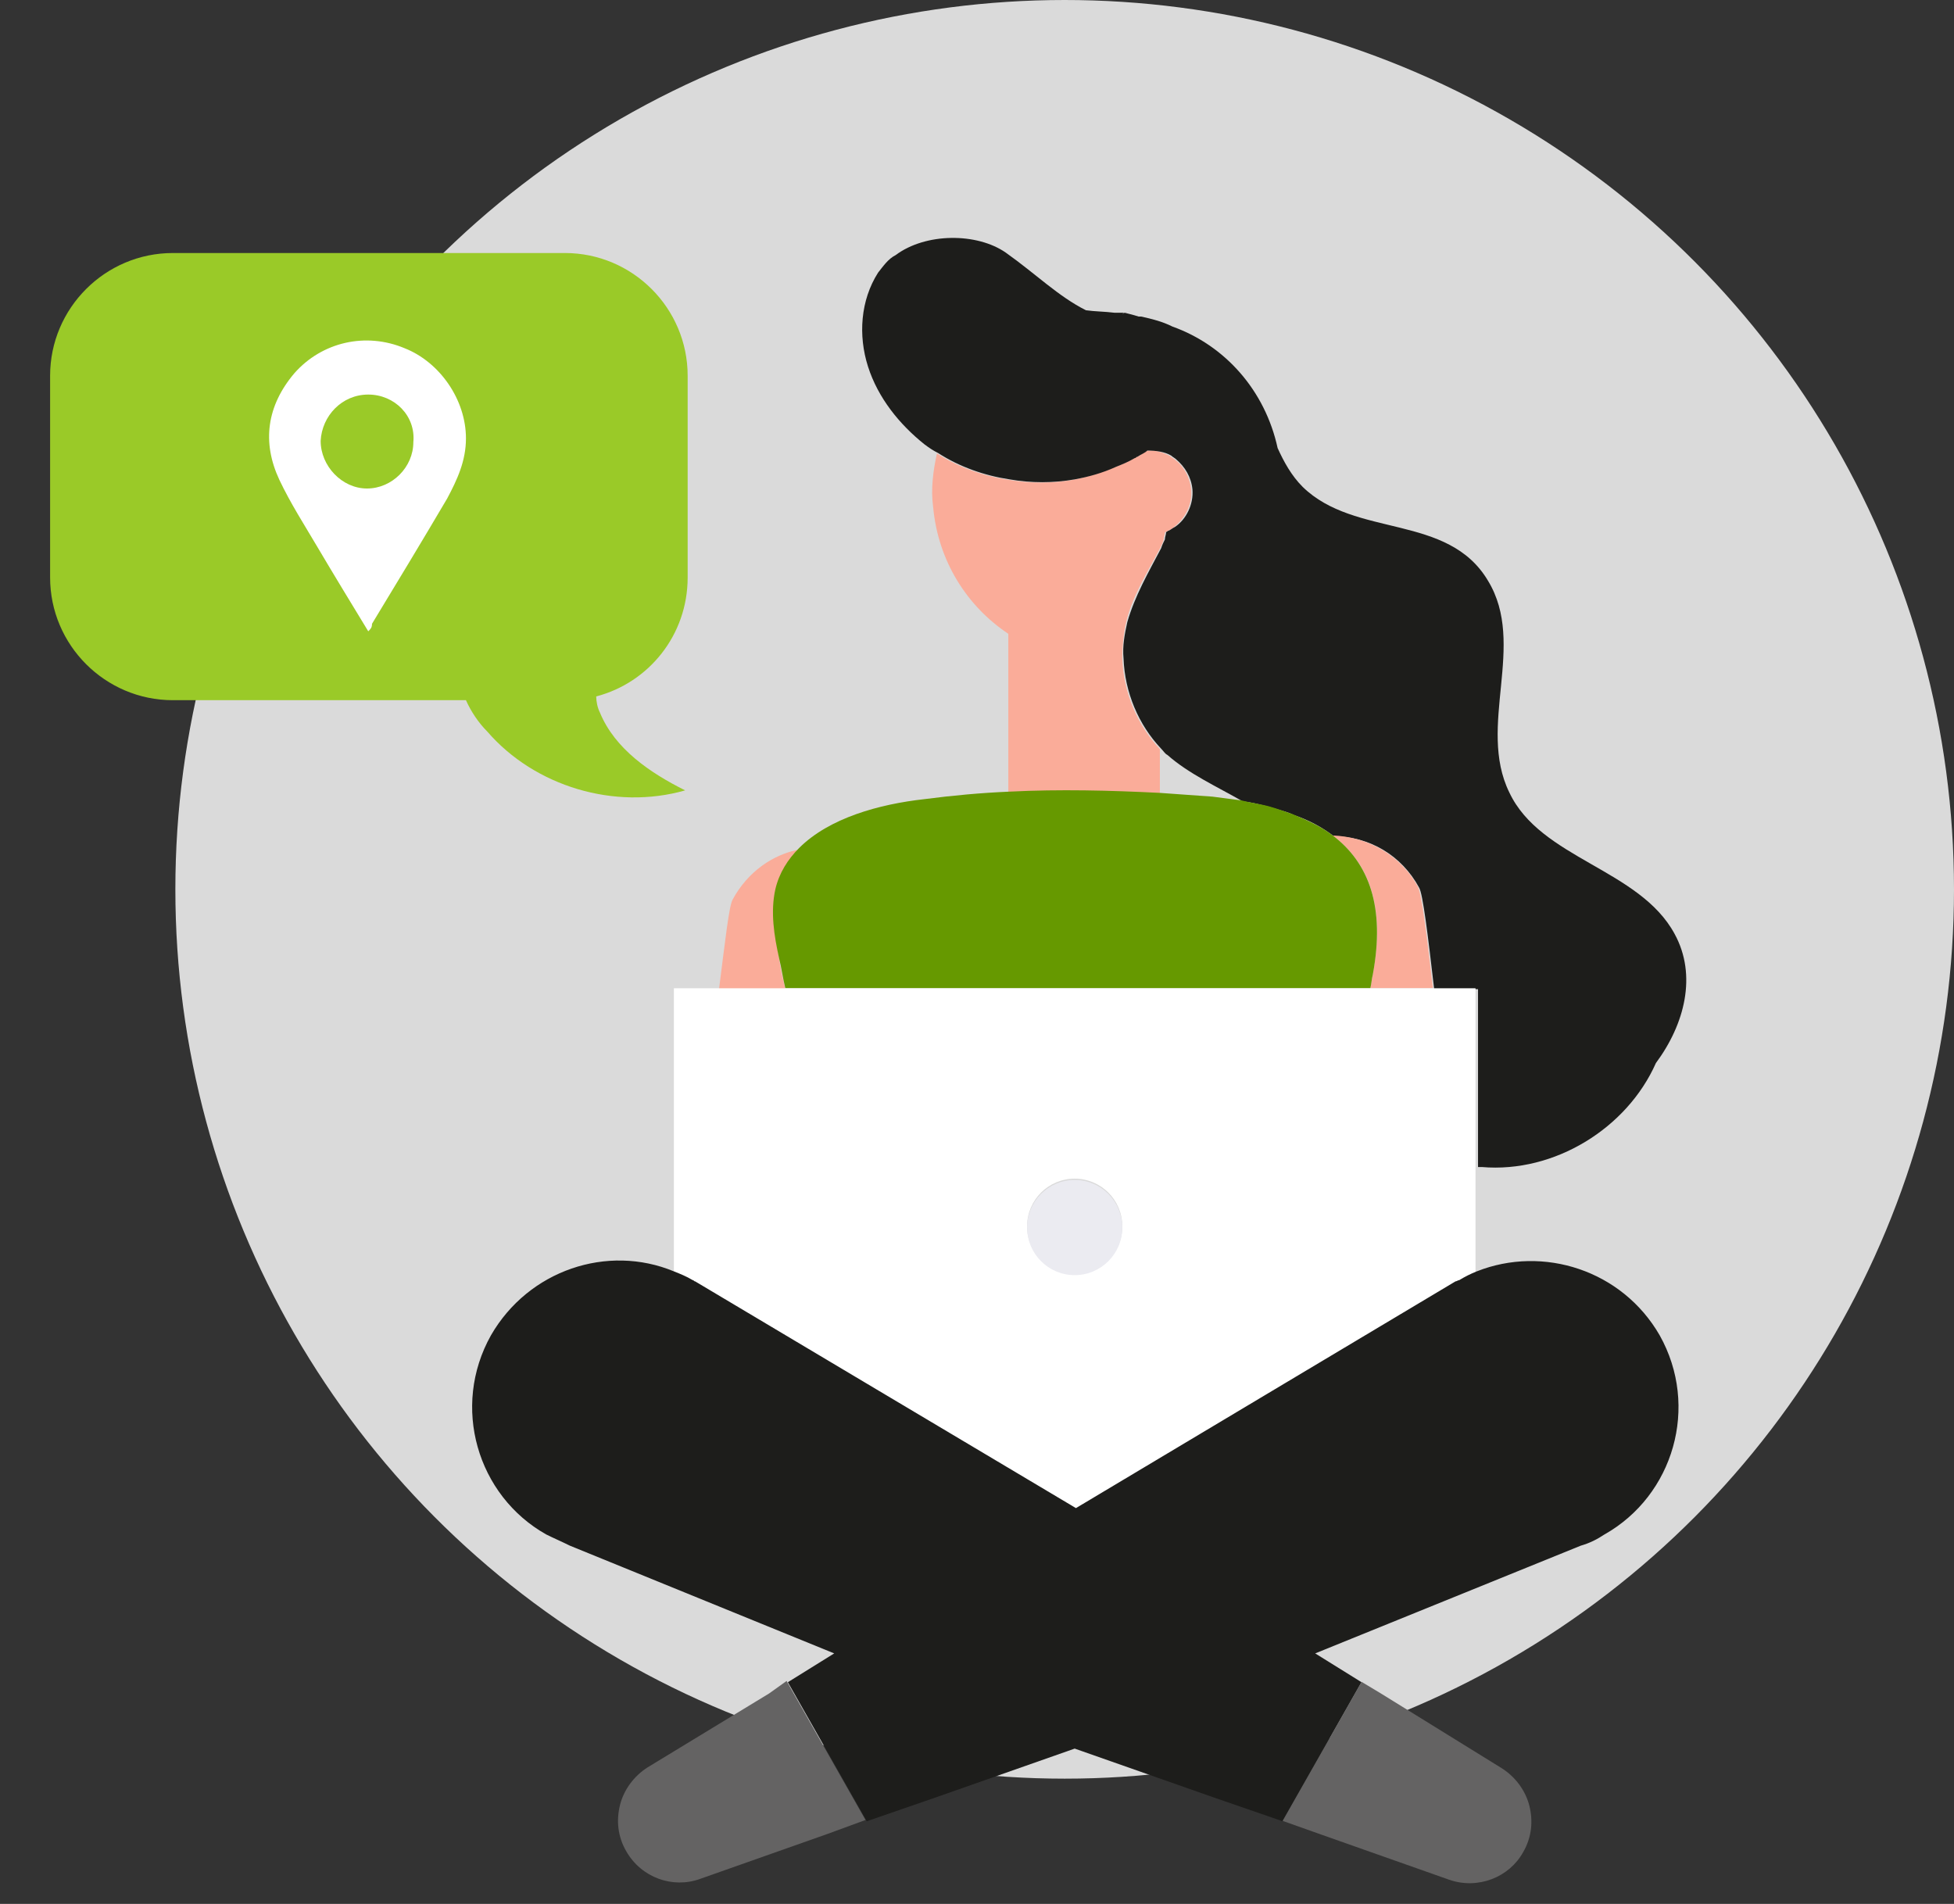 <?xml version="1.0" encoding="utf-8"?>
<!-- Generator: Adobe Illustrator 27.9.5, SVG Export Plug-In . SVG Version: 9.03 Build 54986)  -->
<svg version="1.1" id="Layer_1" xmlns="http://www.w3.org/2000/svg" xmlns:xlink="http://www.w3.org/1999/xlink" x="0px" y="0px"
	 width="156px" height="152px" viewBox="0 0 156 152" style="enable-background:new 0 0 156 152;" xml:space="preserve">
<rect x="0" y="0" width="156" height="152" fill="#333333" stroke="none"/>
<style type="text/css">
	.st0{fill-rule:evenodd;clip-rule:evenodd;fill:#DADADA;}
	.st1{fill-rule:evenodd;clip-rule:evenodd;fill:#FAAC99;}
	.st2{fill-rule:evenodd;clip-rule:evenodd;fill:#1D1D1B;}
	.st3{fill-rule:evenodd;clip-rule:evenodd;fill:#6F2677;}
	.st4{fill-rule:evenodd;clip-rule:evenodd;fill:#669900;}
	.st5{fill-rule:evenodd;clip-rule:evenodd;fill:#FFFFFF;}
	.st6{fill-rule:evenodd;clip-rule:evenodd;fill:#EBEBF1;}
	.st7{fill-rule:evenodd;clip-rule:evenodd;fill:#646363;}
	.st8{fill:#9ACA28;}
	.st9{fill:#FFFFFF;}
</style>
<g>
	<circle class="st0" cx="85" cy="71" r="71"/>
	<path class="st1" d="M92.6,63.4v-3.6c-1.8-1.9-2.9-4.5-3-7.2c0-1,0.1-2,0.3-2.9c0.5-2.1,1.7-4,2.7-5.9c0.1-0.2,0.2-0.4,0.3-0.7
		c0-0.2,0.1-0.4,0.1-0.6c0.1,0,0.1-0.1,0.2-0.1c0.2-0.1,0.4-0.2,0.5-0.3c0.9-0.7,1.5-1.8,1.4-3c-0.1-1-0.6-1.9-1.3-2.4
		c-0.1-0.1-0.3-0.2-0.4-0.3c-0.6-0.3-1.2-0.5-1.9-0.4c-0.3,0.2-0.5,0.4-0.8,0.5c-0.1,0-0.1,0.1-0.2,0.1c-0.5,0.3-1,0.5-1.5,0.7
		c-1.1,0.4-2.2,0.8-3.3,1c-1.7,0.3-3.5,0.3-5.2,0c-2-0.3-4-1-5.7-2.1c-0.3,1.4-0.5,2.8-0.3,4.3c0.4,4.3,2.7,7.9,6,10.1v12.8
		C84.6,63.1,88.6,63.1,92.6,63.4"/>
	<g transform="translate(68 18.27)">
		<path class="st2" d="M17.8,20c1.1-0.2,2.2-0.5,3.3-1c0.5-0.2,1-0.4,1.5-0.7c0.1,0,0.1-0.1,0.2-0.1c0.3-0.2,0.6-0.3,0.8-0.5
			c0.7,0,1.4,0.1,1.9,0.4c0.1,0.1,0.3,0.2,0.4,0.3c0.7,0.6,1.2,1.4,1.3,2.4c0.1,1.2-0.5,2.4-1.4,3c-0.2,0.1-0.3,0.2-0.5,0.3
			c-0.1,0-0.1,0.1-0.2,0.1c0,0.2-0.1,0.4-0.1,0.6c-0.1,0.2-0.2,0.4-0.3,0.7c-1,1.9-2.1,3.8-2.7,5.9c-0.2,0.9-0.4,1.9-0.3,2.9
			c0.1,2.7,1.2,5.3,3,7.2c0.2,0.2,0.3,0.4,0.5,0.5c1.7,1.5,3.9,2.5,6,3.7c0.8,0.1,1.6,0.3,2.3,0.5c0.6,0.2,1.2,0.3,1.8,0.6
			c1.2,0.4,2.3,1,3.2,1.7c2.8,0,5.4,1.5,6.8,4.1c0.3,0.5,0.7,3.8,1.2,8.1H50v14.2c0.1,0,0.2,0,0.3,0c5.8,0.5,11.6-3.1,13.9-8.3
			c2.3-3.1,3.3-7,1.5-10.3c-2.8-5.2-10.7-6-13.2-11.3c-2.6-5.3,1.4-11.8-1.7-16.9c-3.2-5.4-10.6-3.4-14.8-7.5c-0.9-0.9-1.5-2-2-3.1
			c-1-4.6-4.2-8.2-8.4-9.7C24.8,7.4,24,7.2,23.1,7l0,0C23,7,23,7,22.9,7c-0.3-0.1-0.7-0.2-1.1-0.3c-0.1,0-0.2,0.1-0.2,0.1l0,0
			l0.2-0.1c-0.3,0-0.5,0-0.8,0c-0.8-0.1-1.6-0.1-2.3-0.2c-2.2-1.1-4-2.9-6.4-4.6C10,0.3,5.9,0.3,3.5,2.1C2.9,2.4,2.5,3,2.1,3.5
			c-1.4,2.2-1.6,5-0.8,7.5s2.5,4.6,4.5,6.2c0.4,0.3,0.7,0.5,1.1,0.7c1.7,1.1,3.7,1.8,5.7,2.1C14.3,20.3,16.1,20.3,17.8,20"/>
	</g>
	<path class="st3" d="M90.3,24.8L89.8,25l0,0C90,24.9,90.1,24.9,90.3,24.8"/>
	<path class="st1" d="M62.2,76.5c-0.3-1.8-0.7-3.7-0.2-5.4c0.3-1.3,1-2.4,1.9-3.3c-2.2,0.4-4.2,1.8-5.4,4c-0.3,0.5-0.6,3.3-1.1,7.2
		h5.3C62.5,78.1,62.3,77.3,62.2,76.5 M106.4,66.7c2.9,2.2,4.2,5.6,3.2,11.1c-0.1,0.4-0.1,0.7-0.2,1.1h5c-0.5-4.3-0.9-7.5-1.2-8.1
		C111.8,68.2,109.1,66.8,106.4,66.7"/>
	<path class="st4" d="M62.2,76.5c0.2,0.8,0.3,1.6,0.5,2.4h46.7c0.1-0.4,0.1-0.7,0.2-1.1c1-5.4-0.3-8.9-3.2-11.1
		c-0.9-0.7-2-1.2-3.2-1.7c-0.6-0.2-1.1-0.4-1.8-0.6c-0.7-0.2-1.5-0.3-2.3-0.5c-0.8-0.1-1.5-0.2-2.3-0.3c-1.4-0.1-2.8-0.2-4.2-0.3
		c-4-0.2-8-0.3-12-0.1c-2.3,0.1-4.5,0.3-6.8,0.6c-3.6,0.4-7.6,1.5-10,3.9c-0.9,0.9-1.6,2-1.9,3.3C61.5,72.8,61.8,74.7,62.2,76.5"/>
	<path class="st5" d="M85.8,94.1c2.1,0,3.8,1.7,3.8,3.8c0,2.1-1.7,3.8-3.8,3.8c-2.1,0-3.8-1.7-3.8-3.8C82,95.8,83.7,94.1,85.8,94.1
		 M55.4,102.4l13.6,8.1l16.8,10l15.9-9.5l14.4-8.6c0.1-0.1,0.2-0.1,0.3-0.1c0.5-0.3,0.9-0.5,1.4-0.7V78.9h-64v22.6
		c0.5,0.2,1,0.4,1.5,0.7C55.3,102.3,55.4,102.3,55.4,102.4"/>
	<path class="st6" d="M85.8,101.8c2.1,0,3.8-1.7,3.8-3.8c0-2.1-1.7-3.8-3.8-3.8c-2.1,0-3.8,1.7-3.8,3.8
		C82,100.1,83.7,101.8,85.8,101.8"/>
	<path class="st2" d="M117.9,101.5c-0.5,0.2-0.9,0.4-1.4,0.7c-0.1,0-0.2,0.1-0.3,0.1l-14.4,8.6l-15.9,9.5l-16.8-10l-13.6-8.1
		c-0.1,0-0.1-0.1-0.2-0.1c-0.5-0.3-1-0.5-1.5-0.7c-5.3-2.2-11.6-0.1-14.6,5.1c-3.2,5.7-1.1,12.8,4.4,15.9c0.6,0.3,1.3,0.6,1.9,0.9
		l21.1,8.6l-3.7,2.3l6.3,11.1l5.5-1.9l11.1-3.9l11.1,3.9l5.5,1.9l6.3-11.1L105,132l21.2-8.6c0.7-0.2,1.3-0.5,1.9-0.9
		c5.5-3.1,7.6-10.2,4.4-15.9C129.5,101.4,123.2,99.4,117.9,101.5"/>
	<path class="st7" d="M61.4,135.2l-9.7,5.9c-1.1,0.7-1.9,1.8-2.2,3s-0.2,2.5,0.5,3.7c1.2,2.1,3.7,3,5.9,2.2l10.2-3.6l3-1.1
		l-6.3-11.1L61.4,135.2z"/>
	<g transform="translate(102 133.27)">
		<path class="st7" d="M3.5,13.2l10.2,3.6c2.3,0.8,4.8-0.2,5.9-2.2c0.7-1.2,0.8-2.5,0.5-3.7s-1.1-2.3-2.2-3l-9.7-6L6.7,1L0.4,12.1
			L3.5,13.2z"/>
	</g>
	<path class="st8" d="M54.9,46.1V30c0-5.4-4.4-9.8-9.8-9.8H13.8C8.4,20.2,4,24.6,4,30v16.1c0,5.4,4.4,9.8,9.8,9.8h23.4
		c0.4,0.9,1,1.8,1.7,2.5c3.8,4.4,10.2,6.3,15.8,4.7c-2.8-1.4-5.6-3.3-6.8-6.2c-0.2-0.4-0.3-0.9-0.3-1.3
		C51.8,54.5,54.9,50.7,54.9,46.1z"/>
</g>
<g>
	<path class="st9" d="M29.4,50.4c-1.4-2.3-2.8-4.6-4.1-6.8c-1-1.7-2.1-3.4-3-5.3c-1.4-3-1-5.9,1.2-8.5c2.2-2.5,5.7-3.3,8.8-2
		c2.8,1.1,4.9,4.1,4.9,7.2c0,1.8-0.7,3.3-1.5,4.8c-2,3.4-4,6.7-6,10C29.7,50.1,29.6,50.2,29.4,50.4z M29.4,31.5
		c-2.1,0-3.7,1.7-3.8,3.7c0,2,1.7,3.8,3.7,3.8c2,0,3.7-1.7,3.7-3.7C33.2,33.2,31.5,31.5,29.4,31.5z"/>
</g>
</svg>
